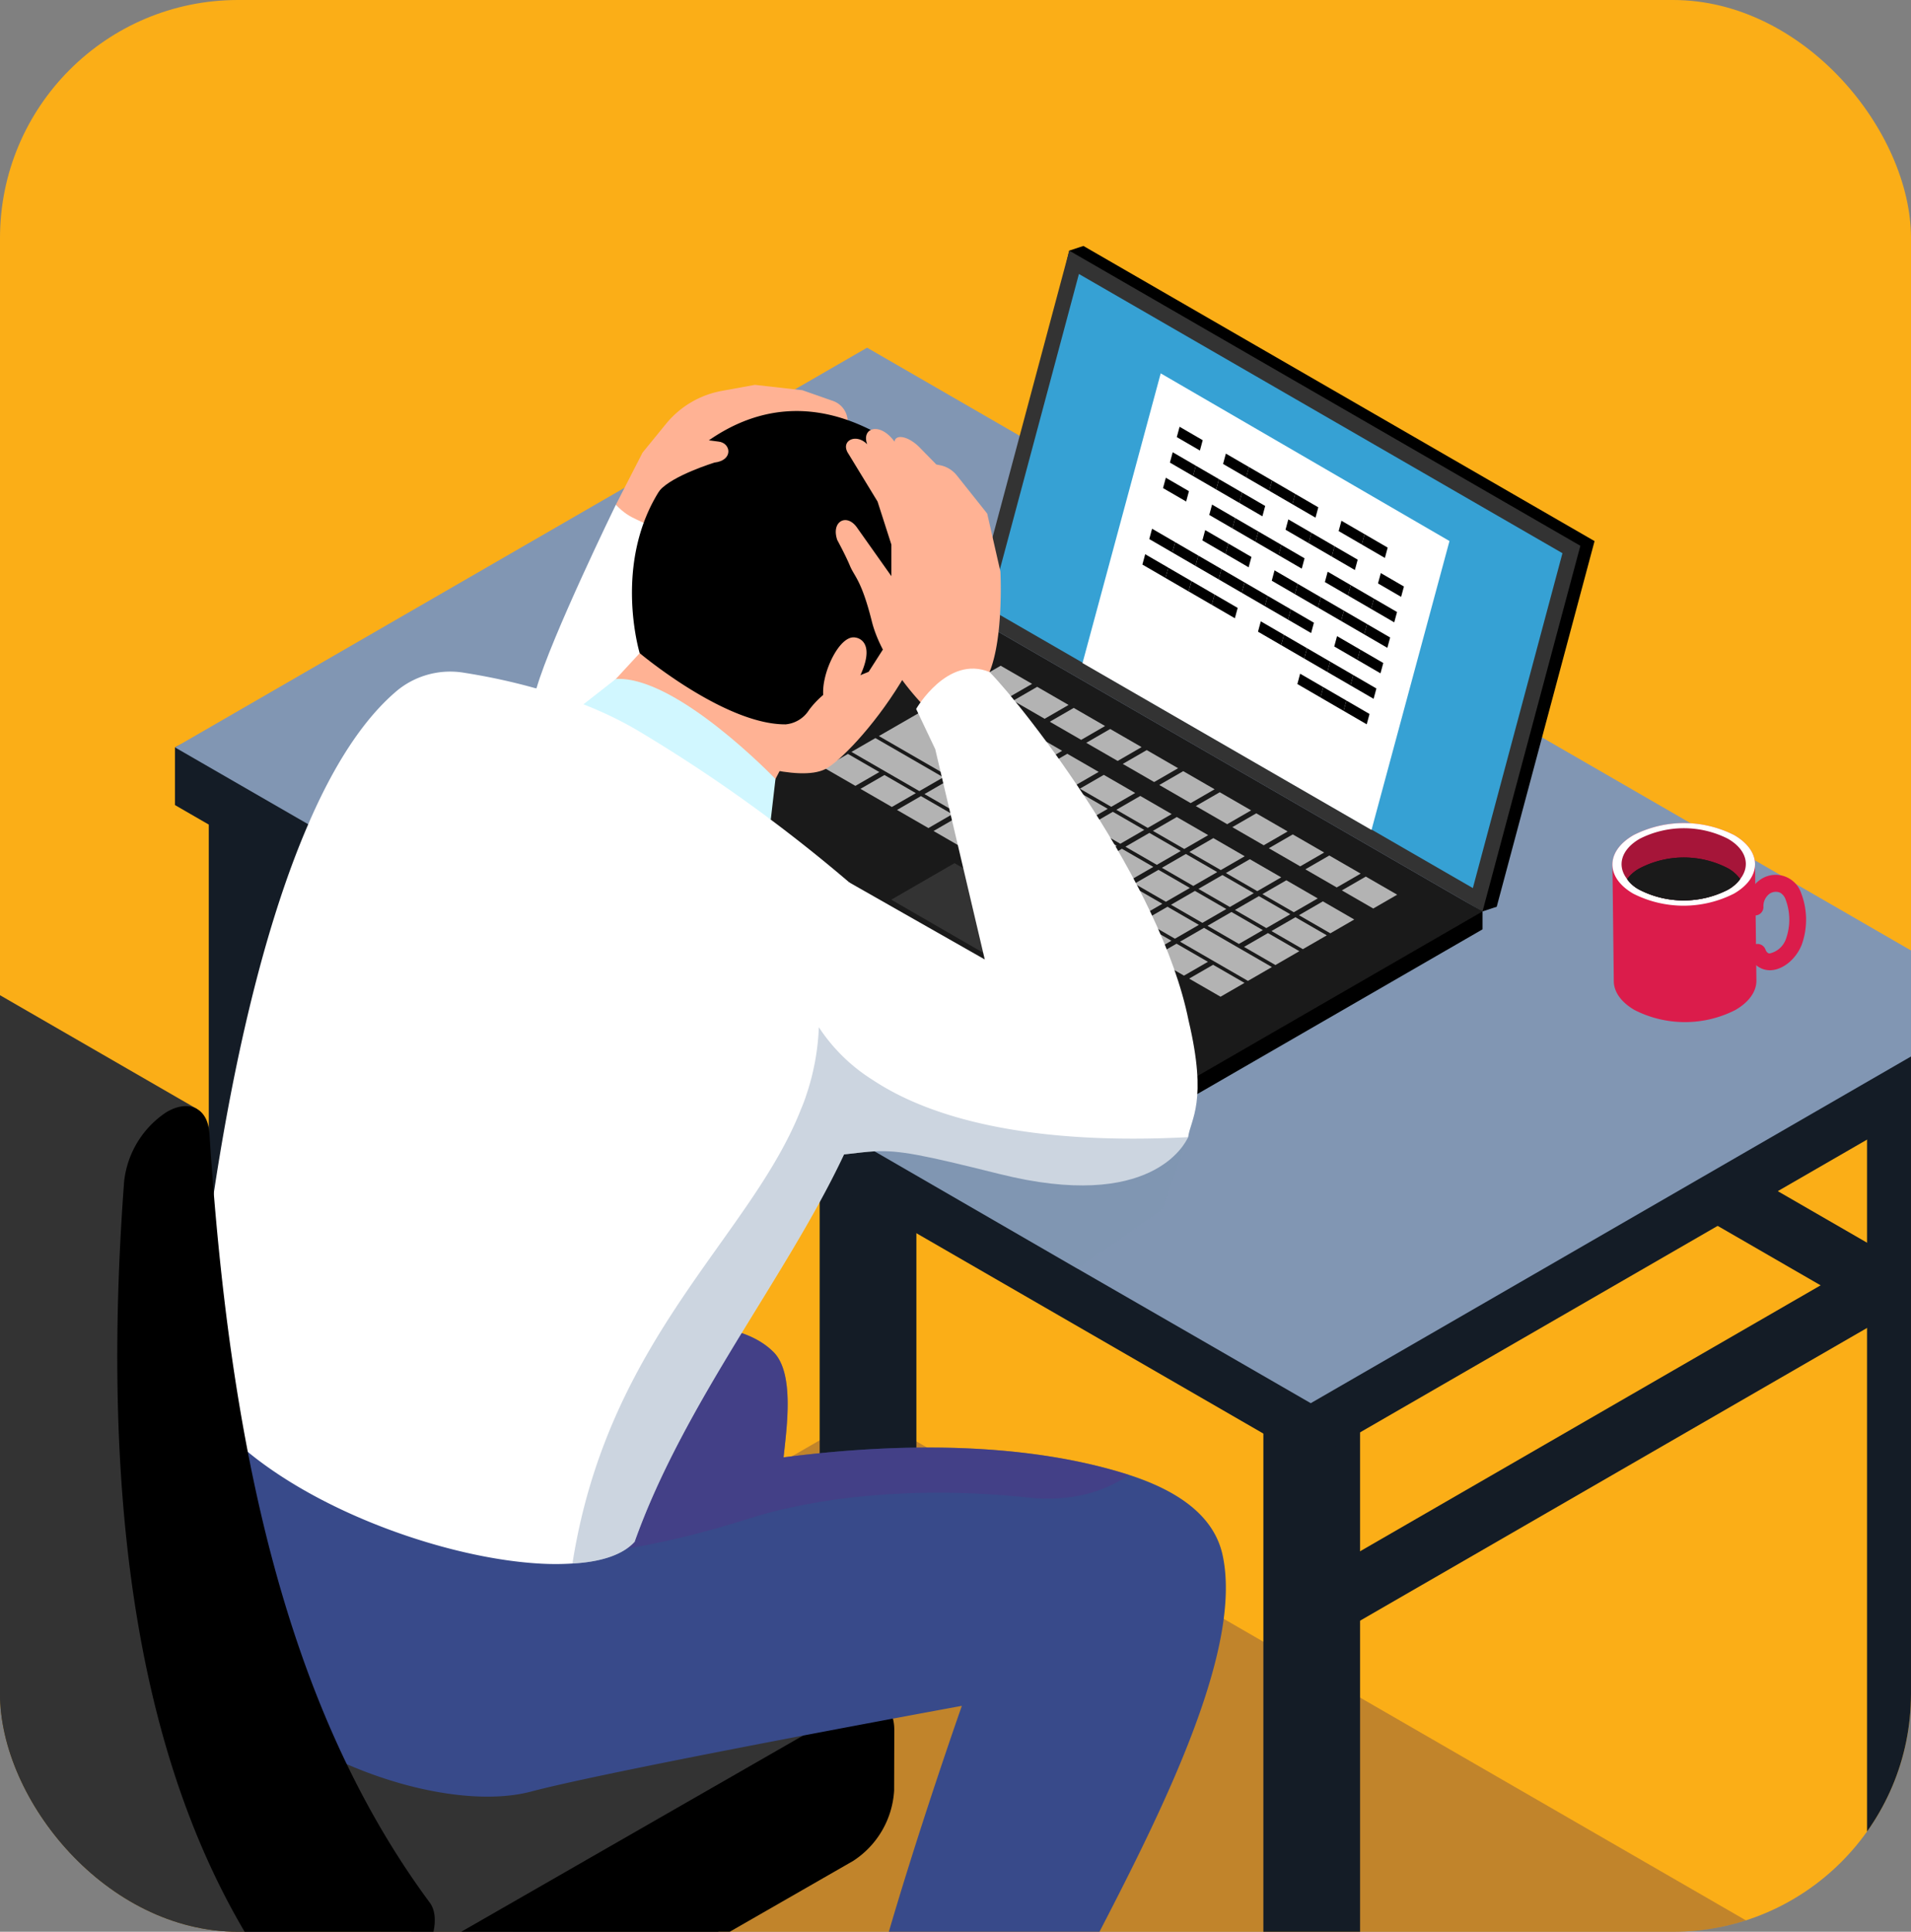 <svg xmlns="http://www.w3.org/2000/svg" xmlns:xlink="http://www.w3.org/1999/xlink" width="281" height="284" viewBox="0 0 281 284"><rect x="0" y="0" width="281" height="284" fill="#808080" stroke="none"/><defs><style>.a,.c{fill:#fbae17;}.a{opacity:0.7;}.b{fill:none;}.d{clip-path:url(#a);}.e{fill:#3a235c;opacity:0.3;}.e,.s,.v{mix-blend-mode:multiply;isolation:isolate;}.f{fill:#141c26;}.g{fill:#1e3a47;}.h,.v{fill:#8196b3;}.i{fill:#333;}.j{fill:#999;}.k{fill:#1a1a1a;}.l{fill:#b3b3b3;}.m{fill:#36a1d4;}.n{clip-path:url(#b);}.o{fill:#fff;}.p{fill:#db1c4b;}.q{fill:#a61539;}.r{fill:#384a8a;}.s{fill:#4f3685;opacity:0.5;}.t{fill:#ffb294;}.u{fill:#d1f7ff;}.v{opacity:0.4;}</style><clipPath id="a"><rect class="a" width="281" height="284" rx="35" transform="translate(2951 1051)"/></clipPath><clipPath id="b"><path class="b" d="M130.037,88.555c.062.031,69.906,40.359,69.906,40.359L212.82,80.756,178.246,60.8,142.912,40.4Z" transform="translate(-130.037 -40.397)"/></clipPath></defs><g transform="translate(-144 -837)"><rect class="c" width="281" height="284" rx="35" transform="translate(144 837)"/><g class="d" transform="translate(-2807 -214)"><g transform="translate(2859.716 1049.142)"><path class="e" d="M196.994,114.906,95.23,173.671l19.588,11.295,12.08,6.975c-15.719,1.462-30.827,5.643-42.948,12.64-30.627,17.683-30.627,46.353,0,64.036s80.284,17.683,110.913,0c12.109-6.991,19.352-15.708,21.887-24.776l11.161,6.455c.031,0,34.313,19.783,34.313,19.783l101.762-58.765Z" transform="translate(21.79 94.672)"/><g transform="translate(43.284 38.017)"><g transform="translate(123.332 199.479)"><path class="f" d="M104.491,135.214l-2.983,19.1S93.966,172.557,103,177.379s19.3-7.049,19.3-7.049,5.563-3.8,14.3-8.758c5.484-3.113,12.781-12.509.292-16.094-5.906-1.7-14.39,2.756-14.39,2.756l-2.428,1.076,3.833-11.5Z" transform="translate(-98.558 -117.819)"/><path class="g" d="M101.321,144.813s-4.005,18.79-1.62,23,9.706,7.011,20.983-5.69l12.178-34.7Z" transform="translate(-98.084 -127.418)"/></g><g transform="translate(73.725 14.957)"><path class="f" d="M82,118.121a6.912,6.912,0,0,0,3.124,5.413,2.2,2.2,0,0,0,2.211.219l84.256-48.646a2.2,2.2,0,0,0,.915-2.024,6.908,6.908,0,0,0-3.126-5.413,2.191,2.191,0,0,0-2.209-.216L82.916,116.1A2.193,2.193,0,0,0,82,118.121Z" transform="translate(-69.337 -16.986)"/><path class="f" d="M240.731,134.141a6.912,6.912,0,0,1-3.124,5.413,2.2,2.2,0,0,1-2.211.219L151.141,91.127a2.191,2.191,0,0,1-.915-2.022,6.9,6.9,0,0,1,3.124-5.413,2.191,2.191,0,0,1,2.211-.219l84.256,48.644A2.2,2.2,0,0,1,240.731,134.141Z" transform="translate(14.667 2.739)"/><path class="f" d="M150.135,111.353a11.1,11.1,0,0,1,10.054,0,3.535,3.535,0,0,1,2.084,2.9V270.76a3.535,3.535,0,0,1-2.084,2.9,11.1,11.1,0,0,1-10.054,0,3.532,3.532,0,0,1-2.082-2.9V114.254A3.532,3.532,0,0,1,150.135,111.353Z" transform="translate(11.992 35.843)"/><path class="f" d="M80.639,70.977a11.117,11.117,0,0,1,10.054,0,3.535,3.535,0,0,1,2.082,2.9v156.5a3.532,3.532,0,0,1-2.082,2.9,11.117,11.117,0,0,1-10.054,0,3.535,3.535,0,0,1-2.084-2.9V73.88A3.538,3.538,0,0,1,80.639,70.977Z" transform="translate(-73.58 -13.87)"/><path class="f" d="M189.918,88.3a11.117,11.117,0,0,1,10.054,0,3.538,3.538,0,0,1,2.082,2.9v156.5a3.532,3.532,0,0,1-2.082,2.9,11.1,11.1,0,0,1-10.054,0,3.532,3.532,0,0,1-2.082-2.9V91.2A3.538,3.538,0,0,1,189.918,88.3Z" transform="translate(60.976 7.459)"/><path class="f" d="M120.9,47.922a11.117,11.117,0,0,1,10.054,0,3.535,3.535,0,0,1,2.082,2.9v156.5a3.532,3.532,0,0,1-2.082,2.9,11.117,11.117,0,0,1-10.054,0,3.531,3.531,0,0,1-2.084-2.9V50.825A3.534,3.534,0,0,1,120.9,47.922Z" transform="translate(-24.013 -42.257)"/><path class="f" d="M76.325,107.28l167,96.418L345.1,144.939v-8.48l-167-87.938L76.325,98.8Z" transform="translate(-76.325 -40.04)"/><path class="h" d="M76.33,103.485l19.588,11.3L168.4,156.637l.979.587,6.431,3.688,3.4,1.959,29.808,17.239c.031,0,34.313,19.785,34.313,19.785l101.762-58.765L178.094,44.72Z" transform="translate(-76.32 -44.72)"/><path class="f" d="M150.226,155.191a6.9,6.9,0,0,0,3.124,5.413,2.191,2.191,0,0,0,2.211.219l84.256-48.644a2.2,2.2,0,0,0,.915-2.024,6.912,6.912,0,0,0-3.124-5.413,2.2,2.2,0,0,0-2.211-.219L151.141,153.17A2.191,2.191,0,0,0,150.226,155.191Z" transform="translate(14.667 28.66)"/></g><g transform="translate(42.654 195.322)"><path class="i" d="M122.138,179.575a4.826,4.826,0,1,0,4.826-4.826A4.825,4.825,0,0,0,122.138,179.575Z" transform="translate(11.154 -64.983)"/><path class="i" d="M88.609,189.465a4.826,4.826,0,1,0,4.826-4.826A4.825,4.825,0,0,0,88.609,189.465Z" transform="translate(-30.129 -52.805)"/><path class="i" d="M62.591,174.272a4.826,4.826,0,1,0,4.826-4.826A4.825,4.825,0,0,0,62.591,174.272Z" transform="translate(-62.165 -71.512)"/><path class="i" d="M78.764,154.5a4.827,4.827,0,1,0,4.828-4.826A4.829,4.829,0,0,0,78.764,154.5Z" transform="translate(-42.251 -95.852)"/><path class="i" d="M116.794,158.461a4.827,4.827,0,1,0,4.826-4.826A4.828,4.828,0,0,0,116.794,158.461Z" transform="translate(4.574 -90.98)"/><g transform="translate(0 51.789)"><g transform="translate(0 2.037)"><path class="i" d="M123.151,183.243,99.607,151.76v-2.082l6.926.045,30.272,29.5a29.619,29.619,0,0,1,6.089.558l44.583-22.654,5.5,1.091V160.3l-39.242,25.74a6.387,6.387,0,0,1,.968,3.517l51.092,15.394v2.084l-3.528,4-54.53-13.593a24,24,0,0,1-5.491,1.624l-13,33.449-7.678-.7v-2.084l5.54-32.057a19.233,19.233,0,0,1-2.383-1.14,14.319,14.319,0,0,1-1.977-1.377l-59.131,3.2L62.4,193.92v-2.082l57.935-5.424A9.778,9.778,0,0,1,123.151,183.243Z" transform="translate(-62.4 -149.678)"/></g><path class="j" d="M123.151,176.022,99.607,150.8l6.926-2.037L136.8,172a29.471,29.471,0,0,1,6.089.558l44.583-16.4,5.5,3.175-39.242,19.477a6.387,6.387,0,0,1,.968,3.517l51.092,23.739-3.528,4-54.53-19.856a24.109,24.109,0,0,1-5.491,1.627l-13,39.71-7.678-.7,5.54-40.4a18.931,18.931,0,0,1-2.383-1.142,14.32,14.32,0,0,1-1.977-1.377l-59.131,9.461L62.4,192.962,120.335,179.2A9.783,9.783,0,0,1,123.151,176.022Z" transform="translate(-62.4 -148.765)"/></g><g transform="translate(61.469)"><path class="i" d="M93.128,144.631a7.053,7.053,0,0,1,1.54-1.169,14.7,14.7,0,0,1,13.307,0,6.983,6.983,0,0,1,1.537,1.169h1.218v44.307c0,1.39-.919,2.78-2.756,3.842a14.719,14.719,0,0,1-13.307,0c-1.839-1.062-2.756-2.452-2.756-3.842V144.631Z" transform="translate(-87.531 -105.465)"/><path class="i" d="M94.668,142.264c-3.675,2.122-3.675,5.56,0,7.682a14.7,14.7,0,0,0,13.307,0c3.675-2.122,3.675-5.56,0-7.682A14.7,14.7,0,0,0,94.668,142.264Z" transform="translate(-87.532 -106.94)"/><path class="j" d="M91.734,131.438a13.85,13.85,0,0,1,6.357-3.365,21.645,21.645,0,0,1,11.295,0,13.862,13.862,0,0,1,6.357,3.365h1.785v33.681c0,2.825-2.586,5.647-7.758,7.187a21.226,21.226,0,0,1-12.065,0c-5.17-1.54-7.756-4.362-7.756-7.187V131.438Z" transform="translate(-89.948 -123.378)"/><path class="i" d="M97.705,126.43c-10.342,3.075-10.342,11.293,0,14.369a21.226,21.226,0,0,0,12.065,0c10.342-3.077,10.342-11.295,0-14.369A21.226,21.226,0,0,0,97.705,126.43Z" transform="translate(-89.949 -125.555)"/></g></g><g transform="translate(30.078 176.084)"><path class="i" d="M123.653,220.139,58.509,182.3c-1.082-.629-1.749-1.975-1.745-3.885l.022-8.847a13.251,13.251,0,0,1,6.02-10.364l72.251-41.462c1.658-.951,3.155-1.035,4.239-.408l65.145,37.84Z" transform="translate(-56.764 -116.933)"/><path d="M164.193,157.39,91.942,198.85c-3.313,1.9-5.993.346-5.982-3.474l.022-8.847A13.248,13.248,0,0,1,92,176.164L164.254,134.7c3.316-1.9,5.993-.346,5.984,3.476l-.025,8.847A13.246,13.246,0,0,1,164.193,157.39Z" transform="translate(-20.815 -96.052)"/></g><g transform="translate(143.33)"><path d="M107.521,91.026l75.158,43.393,47.508-27.429v-2.634L155.029,63.6,107.521,88.391Z" transform="translate(-107.521 -6.521)"/><g transform="translate(0 54.442)"><path class="k" d="M107.521,89.845l75.158,43.393,47.508-27.429L155.029,62.416Z" transform="translate(-107.521 -62.416)"/><g transform="translate(25.832 7.272)"><path class="l" d="M161.361,82.232l-4.615-2.664L153.226,81.6l4.615,2.665Z" transform="translate(-77.077 -48.57)"/><path class="l" d="M158.955,80.843l-4.615-2.664-3.521,2.032,4.615,2.665Z" transform="translate(-80.039 -50.28)"/><path class="l" d="M156.549,79.454l-4.615-2.665-3.521,2.033,4.615,2.664Z" transform="translate(-83.002 -51.991)"/><path class="l" d="M154.143,78.064,149.528,75.4l-3.521,2.033,4.615,2.664Z" transform="translate(-85.965 -53.701)"/><path class="l" d="M151.736,76.675l-4.615-2.664L143.6,76.043l4.615,2.664Z" transform="translate(-88.927 -55.412)"/><path class="l" d="M149.33,75.286l-4.615-2.664-3.521,2.033,4.614,2.664Z" transform="translate(-91.89 -57.122)"/><path class="l" d="M146.924,73.9l-4.615-2.665-3.521,2.033,4.615,2.664Z" transform="translate(-94.853 -58.833)"/><path class="l" d="M144.518,72.507,139.9,69.843l-3.521,2.033L141,74.54Z" transform="translate(-97.816 -60.543)"/><path class="l" d="M142.111,71.118,137.5,68.454l-3.521,2.033,4.615,2.665Z" transform="translate(-100.778 -62.254)"/><path class="l" d="M139.705,69.729l-4.615-2.664L131.57,69.1l4.615,2.665Z" transform="translate(-103.741 -63.964)"/><path class="l" d="M137.3,68.34l-4.615-2.665-3.521,2.033,4.615,2.665Z" transform="translate(-106.704 -65.675)"/><path class="l" d="M158.532,83.866,153.918,81.2,150.4,83.234l4.615,2.664Z" transform="translate(-80.56 -46.558)"/><path class="l" d="M156.126,82.477l-4.615-2.665-3.521,2.033,4.615,2.665Z" transform="translate(-83.523 -48.269)"/><path class="l" d="M153.72,81.087,149.1,78.423l-3.521,2.032L150.2,83.12Z" transform="translate(-86.485 -49.979)"/><path class="l" d="M151.314,79.7,146.7,77.033l-3.521,2.033,4.615,2.665Z" transform="translate(-89.448 -51.69)"/><path class="l" d="M148.907,78.308l-4.615-2.664-3.521,2.033,4.615,2.664Z" transform="translate(-92.411 -53.401)"/><path class="l" d="M146.5,76.919l-4.615-2.664-3.521,2.033,4.615,2.664Z" transform="translate(-95.374 -55.111)"/><path class="l" d="M144.095,75.53l-4.615-2.664L135.959,74.9l4.615,2.664Z" transform="translate(-98.336 -56.822)"/><path class="l" d="M141.689,74.141l-4.615-2.664-3.521,2.033,4.615,2.664Z" transform="translate(-101.299 -58.532)"/><path class="l" d="M139.282,72.752l-4.615-2.665-3.521,2.033,4.615,2.664Z" transform="translate(-104.262 -60.243)"/><path class="l" d="M136.876,71.362,132.261,68.7l-3.521,2.033,4.615,2.664Z" transform="translate(-107.225 -61.953)"/><path class="l" d="M134.47,69.973l-4.615-2.664-3.521,2.032,4.615,2.665Z" transform="translate(-110.187 -63.664)"/><path class="l" d="M156.723,84.91l-4.615-2.664-3.521,2.032,4.615,2.664Z" transform="translate(-82.787 -45.272)"/><path class="l" d="M154.317,83.521,149.7,80.856l-3.521,2.033,4.615,2.664Z" transform="translate(-85.75 -46.983)"/><path class="l" d="M151.91,82.132,147.3,79.467,143.775,81.5l4.614,2.664Z" transform="translate(-88.713 -48.694)"/><path class="l" d="M149.5,80.742l-4.615-2.664-3.521,2.033,4.615,2.665Z" transform="translate(-91.676 -50.404)"/><path class="l" d="M147.1,79.353l-4.615-2.664-3.521,2.032,4.615,2.665Z" transform="translate(-94.639 -52.114)"/><path class="l" d="M144.692,77.964,140.077,75.3l-3.521,2.033L141.171,80Z" transform="translate(-97.601 -53.825)"/><path class="l" d="M142.286,76.574l-4.615-2.664-3.521,2.033,4.615,2.664Z" transform="translate(-100.564 -55.536)"/><path class="l" d="M139.879,75.185l-4.615-2.664-3.521,2.033,4.615,2.664Z" transform="translate(-103.527 -57.246)"/><path class="l" d="M137.473,73.8l-4.615-2.664-3.521,2.033,4.615,2.664Z" transform="translate(-106.489 -58.956)"/><path class="l" d="M135.067,72.407l-4.615-2.665-3.521,2.033,4.615,2.664Z" transform="translate(-109.452 -60.667)"/><path class="l" d="M154.914,85.954,150.3,83.29l-3.521,2.033,4.615,2.665Z" transform="translate(-85.015 -43.986)"/><path class="l" d="M152.508,84.565,147.893,81.9l-3.521,2.033,4.615,2.664Z" transform="translate(-87.978 -45.697)"/><path class="l" d="M150.1,83.176l-4.615-2.664-3.521,2.033,4.615,2.664Z" transform="translate(-90.94 -47.407)"/><path class="l" d="M147.7,81.787l-4.615-2.664-3.521,2.033,4.615,2.664Z" transform="translate(-93.903 -49.118)"/><path class="l" d="M145.289,80.4l-4.615-2.664-3.521,2.033,4.615,2.665Z" transform="translate(-96.866 -50.828)"/><path class="l" d="M142.883,79.008l-4.615-2.664-3.521,2.033,4.614,2.665Z" transform="translate(-99.829 -52.539)"/><path class="l" d="M140.477,77.619l-4.615-2.665-3.521,2.033,4.615,2.664Z" transform="translate(-102.792 -54.25)"/><path class="l" d="M138.07,76.23l-4.615-2.665L129.935,75.6l4.615,2.664Z" transform="translate(-105.754 -55.96)"/><path class="l" d="M135.664,74.841l-4.615-2.665-3.521,2.033,4.615,2.664Z" transform="translate(-108.717 -57.671)"/><path class="l" d="M134.889,71.018l-4.037,2.33,5.369,3.1L132.7,78.481l-5.369-3.1-1.347-.778-3.268-1.886,3-1.73.524-.3,4.036-2.331Z" transform="translate(-114.643 -62.378)"/><path class="l" d="M149.293,84.8l1.405.812,5.369,3.1-3.521,2.033-5.369-3.1-1.406-.812-3.209-1.853,3.521-2.033Z" transform="translate(-90.205 -44.411)"/><path class="l" d="M148.292,84.22l-4.615-2.664-3.521,2.032,4.615,2.665Z" transform="translate(-93.168 -46.121)"/><path class="l" d="M145.886,82.831l-4.615-2.664L137.75,82.2l4.615,2.664Z" transform="translate(-96.131 -47.832)"/><path class="l" d="M143.48,81.442l-4.615-2.664-3.521,2.033,4.615,2.664Z" transform="translate(-99.093 -49.542)"/><path class="l" d="M141.074,80.053l-4.615-2.664-3.521,2.032,4.615,2.664Z" transform="translate(-102.056 -51.253)"/><path class="l" d="M138.668,78.663,134.053,76l-3.521,2.032,4.615,2.665Z" transform="translate(-105.019 -52.963)"/><path class="l" d="M136.261,77.274l-4.615-2.664-3.521,2.033,4.615,2.665Z" transform="translate(-107.982 -54.674)"/><path class="l" d="M133.855,75.885,129.24,73.22l-3.521,2.033,4.615,2.664Z" transform="translate(-110.944 -56.385)"/><path class="l" d="M129.8,73.542l.789.456,3.825,2.209-3.521,2.033-3.825-2.209-.79-.456-5.368-3.1,3.521-2.033Z" transform="translate(-116.87 -59.806)"/><path class="l" d="M151.3,88.043l-4.615-2.664-3.521,2.033,4.615,2.664Z" transform="translate(-89.47 -41.414)"/><path class="l" d="M148.889,86.654l-4.615-2.665-3.521,2.033,4.615,2.664Z" transform="translate(-92.433 -43.125)"/><path class="l" d="M146.483,85.265,141.868,82.6l-3.521,2.033,4.615,2.665Z" transform="translate(-95.396 -44.835)"/><path class="l" d="M132.144,76.986l2.308,1.332.754.436,4.615,2.664.754.435,4.615,2.664.754.435,4.615,2.665,5.368,3.1-3.521,2.033-5.368-3.1-4.615-2.665-.754-.436-4.615-2.664-.754-.436-4.615-2.664-.754-.435-2.308-1.333-2.307-1.332,3.521-2.033Z" transform="translate(-110.209 -53.388)"/><path class="l" d="M132.046,76.929l-4.615-2.664L123.91,76.3l4.615,2.664Z" transform="translate(-113.172 -55.098)"/><path class="l" d="M129.64,75.54l-4.615-2.665L121.5,74.909l4.615,2.664Z" transform="translate(-116.135 -56.809)"/><path class="l" d="M127.234,74.151l-4.615-2.664L119.1,73.519l4.615,2.664Z" transform="translate(-119.098 -58.52)"/></g><path class="i" d="M123.531,84.054l14.818,8.555,9.3-5.37-14.818-8.555Z" transform="translate(-87.808 -42.386)"/></g><path d="M129.748,91.772l73.071,44.079,2.087-.686L219.292,81.41,144.133,38.017l-2.087.686Z" transform="translate(-80.153 -38.017)"/><path class="i" d="M128.812,92.08l75.158,43.393,14.386-53.755L143.2,38.325Z" transform="translate(-81.304 -37.638)"/><path class="m" d="M214.269,80.914l-71.1-41.05-13.174,49.23,71.1,41.051Z" transform="translate(-79.851 -35.743)"/><g transform="translate(50.241 5.311)"><g class="n"><g transform="translate(9.64 13.419)"><path class="o" d="M134.357,103.694l42.463,24.653,15.463-57.284L149.82,46.411Z" transform="translate(-134.357 -46.411)"/><g transform="translate(6.7 7.852)"><path d="M140.861,70.016l3.4,1.974.41-1.521-3.4-1.974Z" transform="translate(-133.05 -27.071)"/><path d="M150.294,67.721l3.4,1.974.411-1.521L150.7,66.2Z" transform="translate(-121.436 -29.897)"/><path d="M150.747,66.041l3.4,1.974.411-1.521-3.4-1.974Z" transform="translate(-120.878 -31.965)"/><path d="M152.107,61l3.4,1.974.411-1.521-3.4-1.974Z" transform="translate(-119.203 -38.169)"/><path d="M151.654,62.682l3.4,1.974.411-1.521-3.4-1.974Z" transform="translate(-119.761 -36.101)"/><path d="M152.561,59.323l3.4,1.974.411-1.521-3.4-1.974Z" transform="translate(-118.645 -40.237)"/><path d="M149.513,57.554l3.4,1.974.411-1.521-3.4-1.974Z" transform="translate(-122.397 -42.416)"/><path d="M153.631,61.887l3.4,1.974.411-1.521-3.4-1.974Z" transform="translate(-117.327 -37.08)"/><path d="M151.037,58.438l3.4,1.974.411-1.521-3.4-1.974Z" transform="translate(-120.521 -41.327)"/><path d="M143.128,61.618l3.4,1.974.411-1.521-3.4-1.974Z" transform="translate(-130.258 -37.411)"/><path d="M144.942,54.9l3.4,1.974.411-1.521-3.4-1.973Z" transform="translate(-128.025 -45.683)"/><path d="M144.488,56.579l3.4,1.974.411-1.521-3.4-1.974Z" transform="translate(-128.584 -43.615)"/><path d="M143.582,59.939l3.4,1.974.411-1.521-3.4-1.974Z" transform="translate(-129.7 -39.479)"/><path d="M144.035,58.259l3.4,1.974.411-1.521-3.4-1.974Z" transform="translate(-129.142 -41.547)"/><path d="M146.629,61.708l3.4,1.974.411-1.521-3.4-1.974Z" transform="translate(-125.948 -37.301)"/><path d="M149.677,63.477l3.4,1.974.41-1.521-3.4-1.974Z" transform="translate(-122.196 -35.122)"/><path d="M149.059,59.233l3.4,1.974.41-1.521-3.4-1.974Z" transform="translate(-122.955 -40.348)"/><path d="M150.13,61.8l3.4,1.974.41-1.521-3.4-1.974Z" transform="translate(-121.637 -37.191)"/><path d="M147.536,58.349l3.4,1.974.411-1.521-3.4-1.974Z" transform="translate(-124.831 -41.437)"/><path d="M148.606,60.913l3.4,1.974.41-1.521-3.4-1.974Z" transform="translate(-123.514 -38.28)"/><path d="M148.153,62.593l3.4,1.974.41-1.521-3.4-1.974Z" transform="translate(-124.072 -36.212)"/><path d="M153.177,63.566l3.4,1.974.41-1.521-3.4-1.974Z" transform="translate(-117.885 -35.012)"/><path d="M147.7,64.272l3.4,1.974.411-1.521-3.4-1.974Z" transform="translate(-124.63 -34.144)"/><path d="M144.652,62.5l3.4,1.974.411-1.521-3.4-1.974Z" transform="translate(-128.382 -36.322)"/><path d="M146.465,55.784l3.4,1.974.411-1.521-3.4-1.974Z" transform="translate(-126.149 -44.594)"/><path d="M146.012,57.464l3.4,1.974.411-1.521-3.4-1.974Z" transform="translate(-126.708 -42.526)"/><path d="M145.105,60.823l3.4,1.974.411-1.521-3.4-1.974Z" transform="translate(-127.824 -38.39)"/><path d="M145.559,59.143l3.4,1.974.411-1.521-3.4-1.974Z" transform="translate(-127.266 -40.458)"/><path d="M149.223,65.156l3.4,1.974.41-1.521-3.4-1.974Z" transform="translate(-122.754 -33.054)"/><path d="M143.909,71.785l3.4,1.974.41-1.521-3.4-1.974Z" transform="translate(-129.298 -24.892)"/><path d="M145.432,72.67l3.4,1.974.411-1.521-3.4-1.974Z" transform="translate(-127.421 -23.803)"/><path d="M146.956,73.555l3.4,1.974.411-1.521-3.4-1.974Z" transform="translate(-125.545 -22.714)"/><path d="M150.621,79.568l3.4,1.974.41-1.521-3.4-1.974Z" transform="translate(-121.033 -15.31)"/><path d="M151.074,77.888l3.4,1.974.41-1.521-3.4-1.974Z" transform="translate(-120.475 -17.378)"/><path d="M151.527,76.208l3.4,1.974.411-1.521-3.4-1.974Z" transform="translate(-119.917 -19.446)"/><path d="M154.7,64.451l3.4,1.974.411-1.521-3.4-1.974Z" transform="translate(-116.009 -33.923)"/><path d="M154.248,66.131l3.4,1.974.41-1.521-3.4-1.974Z" transform="translate(-116.567 -31.855)"/><path d="M155.154,62.772l3.4,1.974.411-1.521-3.4-1.974Z" transform="translate(-115.451 -35.991)"/><path d="M155.608,61.092l3.4,1.974.411-1.521-3.4-1.974Z" transform="translate(-114.892 -38.059)"/><path d="M153.794,67.81l3.4,1.974.411-1.521-3.4-1.974Z" transform="translate(-117.126 -29.787)"/><path d="M153.341,69.49l3.4,1.974.411-1.521-3.4-1.974Z" transform="translate(-117.684 -27.719)"/><path d="M140.534,58.169l3.4,1.974.411-1.521-3.4-1.974Z" transform="translate(-133.452 -41.658)"/><path d="M140.081,59.849l3.4,1.974.411-1.521-3.4-1.974Z" transform="translate(-134.011 -39.59)"/><path d="M141.441,54.81l3.4,1.974.411-1.521-3.4-1.974Z" transform="translate(-132.336 -45.794)"/><path d="M141.894,53.13l3.4,1.974.411-1.521-3.4-1.974Z" transform="translate(-131.778 -47.862)"/><path d="M142.348,51.451l3.4,1.974.411-1.521-3.4-1.973Z" transform="translate(-131.219 -49.93)"/><path d="M137.36,69.927l3.4,1.974.411-1.521-3.4-1.974Z" transform="translate(-137.36 -27.181)"/><path d="M140.408,71.7l3.4,1.974.411-1.521-3.4-1.974Z" transform="translate(-133.608 -25.003)"/><path d="M139.954,73.375l3.4,1.974.411-1.521-3.4-1.973Z" transform="translate(-134.166 -22.934)"/><path d="M141.931,72.581l3.4,1.974.41-1.521-3.4-1.974Z" transform="translate(-131.732 -23.913)"/><path d="M141.478,74.26l3.4,1.974.411-1.521-3.4-1.974Z" transform="translate(-132.29 -21.846)"/><path d="M143.455,73.465l3.4,1.974.41-1.521-3.4-1.974Z" transform="translate(-129.856 -22.824)"/><path d="M144.526,76.029l3.4,1.974.411-1.521-3.4-1.974Z" transform="translate(-128.538 -19.667)"/><path d="M138.884,70.811l3.4,1.974.411-1.521-3.4-1.974Z" transform="translate(-135.484 -26.092)"/><path d="M139.337,69.132l3.4,1.974.41-1.521-3.4-1.974Z" transform="translate(-134.926 -28.16)"/><path d="M146.5,75.234l3.4,1.974.41-1.521-3.4-1.974Z" transform="translate(-126.103 -20.646)"/><path d="M146.049,76.914l3.4,1.974.411-1.521-3.4-1.974Z" transform="translate(-126.662 -18.578)"/><path d="M148.027,76.119l3.4,1.974.41-1.521-3.4-1.974Z" transform="translate(-124.227 -19.556)"/><path d="M147.573,77.8l3.4,1.974.411-1.521-3.4-1.974Z" transform="translate(-124.785 -17.488)"/><path d="M151.817,68.605l3.4,1.974.411-1.521-3.4-1.974Z" transform="translate(-119.56 -28.808)"/><path d="M150,75.324l3.4,1.974.411-1.521-3.4-1.974Z" transform="translate(-121.793 -20.536)"/><path d="M149.55,77l3.4,1.974.411-1.521-3.4-1.973Z" transform="translate(-122.351 -18.467)"/><path d="M146.919,54.1l3.4,1.974.41-1.521-3.4-1.974Z" transform="translate(-125.591 -46.663)"/><path d="M148.443,54.989l3.4,1.973.41-1.521-3.4-1.974Z" transform="translate(-123.715 -45.573)"/><path d="M145.4,53.22l3.4,1.974.411-1.521-3.4-1.974Z" transform="translate(-127.467 -47.752)"/><path d="M154.538,58.528l3.4,1.973.41-1.521-3.4-1.974Z" transform="translate(-116.21 -41.216)"/><path d="M153.014,57.643l3.4,1.974.41-1.521-3.4-1.974Z" transform="translate(-118.086 -42.306)"/><path d="M149.966,55.874l3.4,1.974.41-1.521-3.4-1.974Z" transform="translate(-121.839 -44.484)"/><path d="M141.6,60.733l3.4,1.974.411-1.521-3.4-1.974Z" transform="translate(-132.135 -38.5)"/><path d="M143.418,54.015l3.4,1.974.411-1.521-3.4-1.974Z" transform="translate(-129.902 -46.773)"/><path d="M142.058,59.054l3.4,1.974.411-1.521-3.4-1.974Z" transform="translate(-131.576 -40.568)"/><path d="M152.724,65.246l3.4,1.974.411-1.521-3.4-1.974Z" transform="translate(-118.443 -32.944)"/><path d="M152.271,66.926l3.4,1.974.411-1.521-3.4-1.974Z" transform="translate(-119.002 -30.876)"/></g></g></g></g></g><g transform="translate(285.096 84.848)"><g transform="translate(0)"><path class="p" d="M189.134,103.523c2.066-1.192,3.1-2.758,3.093-4.322l-.2-17.114c0-1.533-1.011-3.081-3.046-4.264a16.349,16.349,0,0,0-14.829,0c-2.2,1.27-3.215,2.961-3.07,4.623-.009-.1-.025-.2-.025-.3l.2,17.112c0,1.546,1.02,3.088,3.048,4.266A16.335,16.335,0,0,0,189.134,103.523Z" transform="translate(-171.056 -76.044)"/><path class="o" d="M188.933,86.411a16.349,16.349,0,0,1-14.829,0c-4.083-2.374-4.061-6.219.047-8.593a16.349,16.349,0,0,1,14.829,0C193.061,80.195,193.039,84.041,188.933,86.411Z" transform="translate(-171.056 -76.044)"/></g><g transform="translate(1.344 0.756)"><path class="q" d="M189.1,83.861a5.614,5.614,0,0,1-1.852,1.589,14.247,14.247,0,0,1-12.917,0,5.124,5.124,0,0,1-1.854-1.589c-1.535-1.959-.9-4.342,1.854-5.929a14.345,14.345,0,0,1,12.97,0C190.05,79.519,190.633,81.9,189.1,83.861Z" transform="translate(-171.658 -76.383)"/></g><g transform="translate(2.16 5.057)"><path class="k" d="M188.647,81.487a5.614,5.614,0,0,1-1.852,1.589,14.247,14.247,0,0,1-12.917,0,5.124,5.124,0,0,1-1.854-1.589,5.6,5.6,0,0,1,1.854-1.589,14.035,14.035,0,0,1,12.97,0A5.355,5.355,0,0,1,188.647,81.487Z" transform="translate(-172.024 -78.31)"/><path class="k" d="M188.647,81.487a5.614,5.614,0,0,1-1.852,1.589,14.247,14.247,0,0,1-12.917,0,5.124,5.124,0,0,1-1.854-1.589,5.6,5.6,0,0,1,1.854-1.589,14.035,14.035,0,0,1,12.97,0A5.355,5.355,0,0,1,188.647,81.487Z" transform="translate(-172.024 -78.31)"/></g><path class="p" d="M183.309,93.466a3.129,3.129,0,0,1-2.97-2.211,1.237,1.237,0,0,1,2.318-.864c.232.623.6.629.652.6a3.294,3.294,0,0,0,2.392-2.182,8.4,8.4,0,0,0-.054-5.7,1.9,1.9,0,0,0-.792-1.031,1.631,1.631,0,0,0-1.584.143,2.278,2.278,0,0,0-.9,1.955,1.237,1.237,0,1,1-2.475,0,4.714,4.714,0,0,1,1.981-4.005,3.957,3.957,0,0,1,6.045,1.97,10.878,10.878,0,0,1,.069,7.6C187.116,91.908,185.15,93.466,183.309,93.466Z" transform="translate(-160.166 -71.832)"/></g><path class="f" d="M128.5,152.447l-5.821,21.431s-4.949,12.638-1.611,18.591,26.153,0,26.153,0,22.429-2.379,27.994-9.8c0,0,2.178-10.172-13.033-10.11-13.731.056-15.516-3.463-15.516-3.463l-.558-14.28Z" transform="translate(51.064 102.879)"/><path class="r" d="M81.025,157.731A49.645,49.645,0,0,0,91.18,167.3c12.634,9.01,28.958,12.928,38.458,10.413,12.341-3.264,63.337-12.6,63.337-12.6s-15.313,43.421-16.422,57.949c-.522,7.182,5.712,7.281,12.176,5.518a73.33,73.33,0,0,0,13.484-5.518c0-9.8,33.889-57.589,29.123-80.018-1.207-5.812-6.5-9.534-13.778-11.884-19.294-6.172-42.017-3.691-50.8-2.579.491-4.572,1.6-12.375-1.468-15.476-4.833-4.831-14.789-4.637-25.008-2.776-14.463,2.678-29.482,8.718-31.408,8.947-1.99.194-27.849-7.707-27.849-8.521C80.666,111.664,68.914,142.322,81.025,157.731Z" transform="translate(-3.541 49.515)"/><path class="s" d="M95.012,141.079s12.114,6.27,42.9-3.557c9.4-3,24.06-4.833,40.777-3.037,6.658.718,11.491-.98,14.918-3.329-19.294-6.172-42.017-3.691-50.8-2.579.491-4.572,1.6-12.375-1.468-15.476-4.833-4.831-14.789-4.637-25.008-2.776l-7.508,6.4Z" transform="translate(20.408 49.515)"/><g transform="translate(76.152 20.421)"><path class="t" d="M139.473,52.587a3.235,3.235,0,0,0-2.164-3.052l-4.5-1.578-6.977-.788-4.862.884a13.8,13.8,0,0,0-8.211,4.846l-3.447,4.224-3.925,7.664,4.19,4.411Z" transform="translate(-42.976 -47.169)"/><path class="o" d="M122.229,104.907l6.529-3.537,3.385-13.02,2.669-27.9L136,59.581c-3.874-2.689-4.869-2.022-7.238-4.516,0,0-9.514,19.5-11.683,27.03C98.933,80.673,86.8,87.441,86.4,104.907h35.834Z" transform="translate(-66.354 -37.447)"/><path class="t" d="M129.793,95.853l7.658-14.729-20.376-16.8L99.609,83.241Z" transform="translate(-50.083 -26.051)"/><path class="t" d="M123.5,99.037s9.96,3.688,13.972,1.618S157.411,80.5,154.035,65.722c-3.106-13.584-21.536-22.413-35.062-10.608C106.819,65.722,111.08,82.93,111.08,82.93l-6.727,12.678,19.149,8.539Z" transform="translate(-44.242 -44.179)"/><path d="M153.262,74.469a5.857,5.857,0,0,1-4.889,4.44c-2.106.315-2.633,1.229-4.253,3.831l-2.874,4.494-3.162,1.279a13.207,13.207,0,0,0-5.6,4.324,4.547,4.547,0,0,1-3.447,2.12c-8.954.056-21.458-10.471-21.458-10.471S102.045,66.247,115.408,55s25.272-3.969,29.241-1.589C148.235,55.564,156.194,61.494,153.262,74.469Z" transform="translate(-41.669 -45.045)"/><path class="t" d="M123.838,63.844s3.436.379.172,6.553-4.494,4.391-4.494,4.391a8.761,8.761,0,0,1-.266-4.806C119.858,67.075,121.928,63.389,123.838,63.844Z" transform="translate(-26.15 -26.684)"/><path class="u" d="M131.763,87.24l.692-5.978s-14.561-15.213-23.471-14.709l-6.529,5.105Z" transform="translate(-46.579 -23.316)"/><path class="t" d="M137.081,97.622l-4.559-7.174s-5.821-5.991-7.341-12.067-2.573-6.616-3.218-8.175-1.868-3.8-1.868-3.8c-.953-2.76,1.392-3.987,2.892-1.848l5.063,7.153V67.074l-2.033-6.33-4.271-7.008c-1.3-1.914,1.1-3.117,2.747-1.408-.895-2.439,1.868-3.356,4.021-.382.125-1.107,1.9-.886,3.574.727l2.57,2.622.506.1a4.213,4.213,0,0,1,2.521,1.52l4.456,5.6,1.941,8.524s.506,9.621-1.6,14.769l4.556,7.85Z" transform="translate(-25.13 -43.587)"/><path class="o" d="M116.743,95.4l2.579,31.994.1,1.109.2,2.678.556,6.66s1.763-.2,4.766-.556c1.827-.2,3.2-.39,4.5-.457,3.688-.163,6.955.491,18.348,3.331,22.3,5.583,27.293-4.407,27.75-5.42.359-2.644,2.905-5.159.065-17.141-4.048-20.209-23.832-45.674-29.252-51.224-6.2-2.579-10.806,5.42-10.806,5.42l2.807,5.908c0,.033,7.281,30.919,7.281,30.919l-19.881-11.3Z" transform="translate(-28.987 -24.146)"/><path class="t" d="M111.639,50.583l5.511.721c1.852.176,2.251,2.762-.582,3.088,0,0-6.192,1.906-8.075,4.119S111.639,50.583,111.639,50.583Z" transform="translate(-39.664 -42.965)"/><path class="o" d="M77.413,171.16c7.738,14.628,34.509,25.238,51.648,26.055a38.886,38.886,0,0,0,4.376-.033c4.179-.228,7.412-1.274,9.142-3.2,7.281-20.47,22.4-39.079,30.787-56.938.39-.817.75-1.6,1.109-2.416.065-.163.163-.357.23-.522a59.76,59.76,0,0,0,2.414-6.431c.165-.522.328-1.078.457-1.6,1.7-6.593,1.569-12.993.295-25.727,0,0-1.305-1.241-3.688-3.264A226.618,226.618,0,0,0,143.2,74.818c-8.979-5.353-19.622-7.64-25.662-8.586a12.314,12.314,0,0,0-9.76,2.515c-5.226,4.342-9.568,11.359-13.191,19.751C80.874,120.1,77.413,171.16,77.413,171.16Z" transform="translate(-77.413 -23.9)"/></g><g transform="translate(0 88.794)"><path class="i" d="M120.25,115.894l1.321,57.436,14.8,76.187L71.131,211.848a3.371,3.371,0,0,1-.924-.8c-15.275-19.017-31.113-52.832-25.914-122.19a14.017,14.017,0,0,1,6.265-10.195c1.734-1,3.307-1.091,4.449-.428C55.005,78.225,120.25,115.894,120.25,115.894Z" transform="translate(-43.284 -77.812)"/><path d="M114.222,223.036l-9.023,5.208c-2.329,1.345-4.5,1.241-5.752-.31-15.273-19.017-31.113-52.83-25.912-122.19A14.017,14.017,0,0,1,79.8,95.549c3.3-1.9,6.033-.542,6.27,3.119,2.872,44.461,10.7,83.778,32.418,113.144C120.487,214.515,118.115,220.787,114.222,223.036Z" transform="translate(-7.28 -57.028)"/></g><path class="v" d="M102.521,168.338c4.179-.228,7.412-1.274,9.142-3.2,7.281-20.47,22.4-39.079,30.787-56.938,1.827-.2,3.2-.39,4.5-.457l29.808,17.239c.031,0,12.5-8.684,12.5-8.684l3.786-10.643c-19.1,1.013-35.814-1.4-46.393-8.423a25.916,25.916,0,0,1-7.9-7.738,35.346,35.346,0,0,1-1.827,9.925c-.228.718-.489,1.406-.783,2.091C128.77,120.345,107.744,135.069,102.521,168.338Z" transform="translate(29.654 25.365)"/></g></g></g></g></svg>